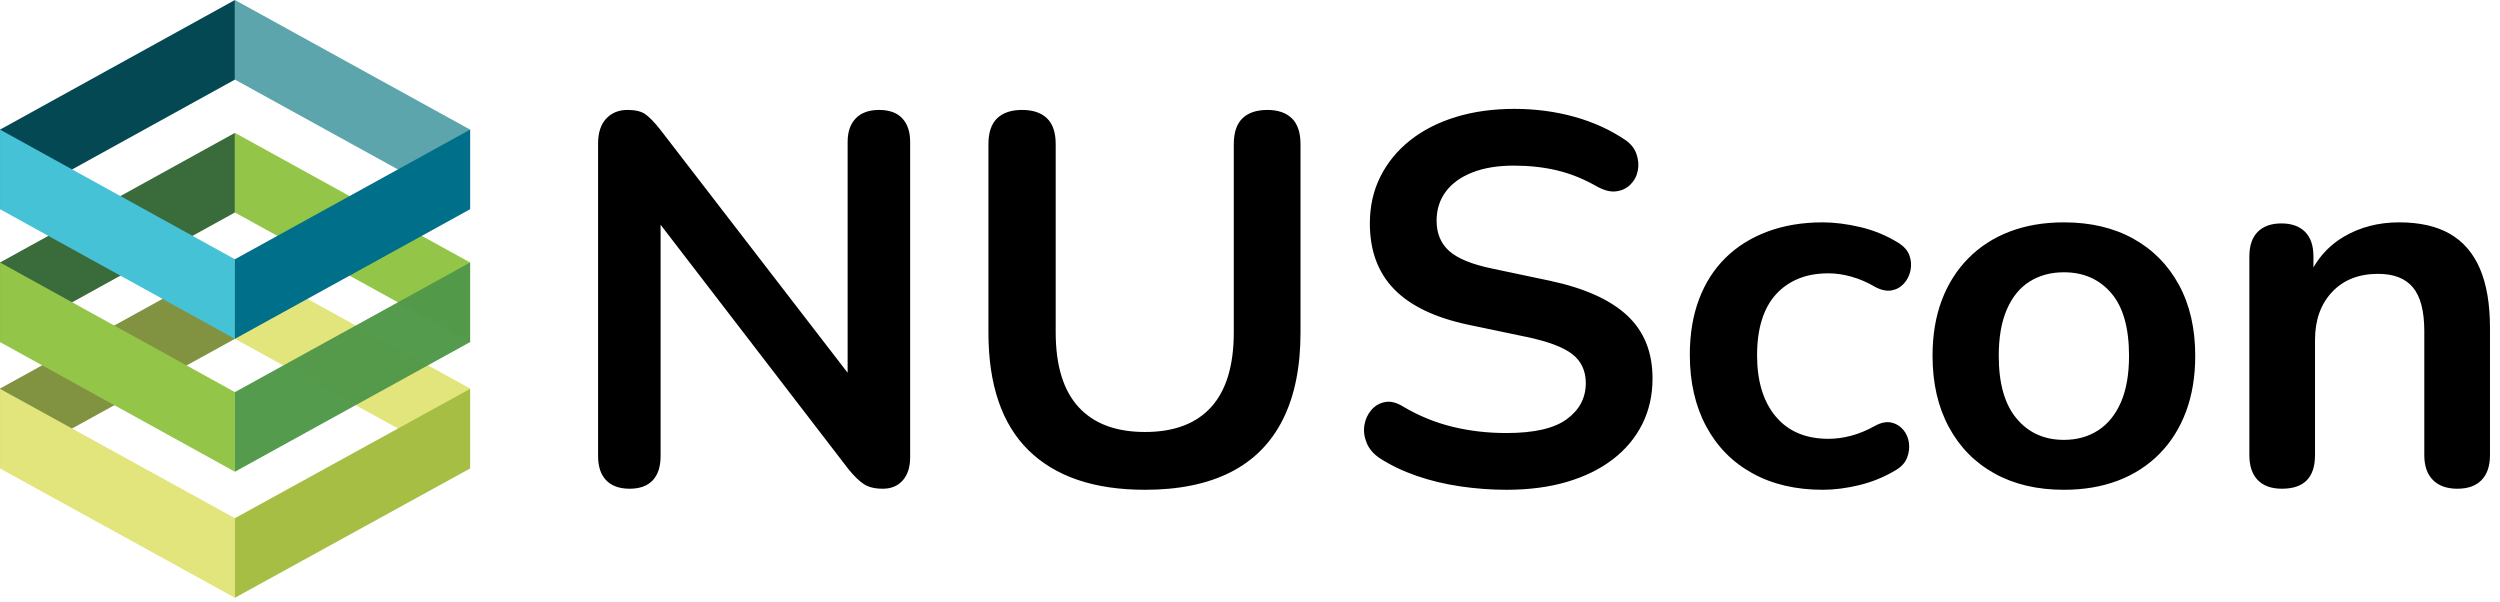 <?xml version="1.0" encoding="UTF-8" standalone="no"?>
<!DOCTYPE svg PUBLIC "-//W3C//DTD SVG 1.1//EN" "http://www.w3.org/Graphics/SVG/1.1/DTD/svg11.dtd">
<svg width="100%" height="100%" viewBox="0 0 187 45" version="1.1" xmlns="http://www.w3.org/2000/svg" xmlns:xlink="http://www.w3.org/1999/xlink" xml:space="preserve" xmlns:serif="http://www.serif.com/" style="fill-rule:evenodd;clip-rule:evenodd;stroke-linejoin:round;stroke-miterlimit:2;">
    <g transform="matrix(1,0,0,1,-2.644,-76.379)">
        <g transform="matrix(1,0,0,1,0,0.001)">
            <g transform="matrix(1,0,0,1,0,61.369)">
                <g transform="matrix(1.224,0,0,1.224,-10.626,-8.32)">
                    <path d="M122.231,48.991C120.583,48.991 119.149,48.654 117.929,47.979C116.709,47.305 115.767,46.347 115.104,45.106C114.44,43.864 114.108,42.409 114.108,40.739C114.108,39.476 114.296,38.347 114.67,37.352C115.045,36.357 115.585,35.511 116.291,34.816C116.998,34.12 117.854,33.585 118.86,33.21C119.866,32.836 120.99,32.648 122.231,32.648C122.938,32.648 123.703,32.745 124.527,32.937C125.351,33.13 126.127,33.451 126.855,33.901C127.197,34.115 127.422,34.371 127.529,34.671C127.636,34.971 127.657,35.276 127.593,35.586C127.529,35.897 127.395,36.164 127.192,36.389C126.988,36.614 126.737,36.753 126.437,36.806C126.138,36.86 125.806,36.79 125.442,36.598C124.971,36.319 124.489,36.111 123.997,35.971C123.505,35.832 123.034,35.763 122.584,35.763C121.878,35.763 121.257,35.875 120.722,36.1C120.187,36.325 119.732,36.646 119.358,37.063C118.983,37.48 118.699,38 118.507,38.62C118.314,39.241 118.218,39.958 118.218,40.771C118.218,42.355 118.598,43.602 119.358,44.512C120.118,45.421 121.193,45.876 122.584,45.876C123.034,45.876 123.499,45.812 123.981,45.684C124.463,45.555 124.95,45.352 125.442,45.074C125.806,44.881 126.132,44.817 126.421,44.881C126.71,44.945 126.951,45.09 127.144,45.314C127.336,45.539 127.454,45.807 127.497,46.117C127.539,46.427 127.502,46.733 127.384,47.032C127.267,47.332 127.047,47.578 126.726,47.771C126.02,48.199 125.271,48.509 124.479,48.702C123.687,48.894 122.938,48.991 122.231,48.991ZM136.968,48.991C135.341,48.991 133.929,48.659 132.73,47.995C131.531,47.332 130.6,46.385 129.937,45.154C129.273,43.923 128.941,42.473 128.941,40.803C128.941,39.541 129.129,38.412 129.503,37.416C129.878,36.421 130.418,35.565 131.125,34.848C131.831,34.131 132.677,33.585 133.661,33.21C134.646,32.836 135.748,32.648 136.968,32.648C138.595,32.648 140.008,32.98 141.206,33.644C142.405,34.307 143.336,35.249 143.999,36.469C144.663,37.689 144.995,39.134 144.995,40.803C144.995,42.066 144.807,43.201 144.433,44.207C144.058,45.213 143.518,46.074 142.812,46.791C142.105,47.508 141.26,48.054 140.275,48.429C139.291,48.803 138.188,48.991 136.968,48.991ZM102.903,48.991C101.961,48.991 101.019,48.921 100.078,48.782C99.136,48.643 98.248,48.429 97.413,48.14C96.578,47.851 95.829,47.492 95.165,47.064C94.78,46.807 94.513,46.497 94.363,46.133C94.213,45.769 94.165,45.411 94.218,45.058C94.272,44.704 94.411,44.394 94.636,44.127C94.86,43.859 95.144,43.693 95.486,43.629C95.829,43.565 96.203,43.661 96.61,43.918C97.552,44.474 98.547,44.881 99.596,45.138C100.645,45.395 101.747,45.523 102.903,45.523C104.594,45.523 105.825,45.24 106.595,44.672C107.366,44.105 107.751,43.372 107.751,42.473C107.751,41.724 107.478,41.135 106.932,40.707C106.387,40.279 105.45,39.926 104.123,39.648L100.591,38.909C98.558,38.481 97.044,37.759 96.048,36.742C95.053,35.725 94.555,34.382 94.555,32.713C94.555,31.664 94.769,30.711 95.197,29.855C95.626,28.999 96.23,28.261 97.011,27.64C97.793,27.019 98.724,26.543 99.805,26.211C100.886,25.879 102.079,25.713 103.385,25.713C104.669,25.713 105.889,25.874 107.045,26.195C108.201,26.516 109.239,26.987 110.159,27.608C110.502,27.843 110.732,28.132 110.849,28.475C110.967,28.817 110.994,29.154 110.93,29.486C110.865,29.818 110.716,30.101 110.48,30.337C110.245,30.572 109.95,30.711 109.597,30.754C109.244,30.797 108.843,30.69 108.393,30.433C107.601,29.984 106.799,29.663 105.985,29.47C105.172,29.277 104.294,29.181 103.353,29.181C102.368,29.181 101.522,29.32 100.816,29.598C100.11,29.877 99.569,30.267 99.195,30.77C98.82,31.273 98.633,31.867 98.633,32.552C98.633,33.323 98.89,33.938 99.403,34.398C99.917,34.858 100.795,35.217 102.036,35.474L105.536,36.212C107.655,36.662 109.233,37.368 110.271,38.331C111.31,39.294 111.829,40.579 111.829,42.184C111.829,43.211 111.62,44.143 111.203,44.977C110.785,45.812 110.186,46.529 109.405,47.128C108.623,47.728 107.687,48.188 106.595,48.509C105.504,48.83 104.273,48.991 102.903,48.991ZM80.814,48.991C79.251,48.991 77.876,48.787 76.688,48.381C75.5,47.974 74.499,47.369 73.686,46.567C72.873,45.764 72.263,44.763 71.856,43.565C71.449,42.366 71.246,40.975 71.246,39.391L71.246,27.865C71.246,27.158 71.423,26.634 71.776,26.291C72.129,25.949 72.637,25.778 73.301,25.778C73.964,25.778 74.473,25.949 74.826,26.291C75.179,26.634 75.356,27.158 75.356,27.865L75.356,39.359C75.356,41.392 75.821,42.917 76.752,43.934C77.683,44.951 79.037,45.459 80.814,45.459C82.59,45.459 83.939,44.951 84.859,43.934C85.78,42.917 86.24,41.392 86.24,39.359L86.24,27.865C86.24,27.158 86.416,26.634 86.769,26.291C87.123,25.949 87.631,25.778 88.295,25.778C88.937,25.778 89.434,25.949 89.787,26.291C90.141,26.634 90.317,27.158 90.317,27.865L90.317,39.391C90.317,41.488 89.959,43.254 89.242,44.688C88.525,46.122 87.46,47.198 86.047,47.915C84.634,48.632 82.89,48.991 80.814,48.991ZM62.641,41.839L62.641,27.736C62.641,27.115 62.807,26.634 63.139,26.291C63.471,25.949 63.947,25.778 64.568,25.778C65.188,25.778 65.659,25.949 65.98,26.291C66.302,26.634 66.462,27.115 66.462,27.736L66.462,47C66.462,47.599 66.312,48.07 66.013,48.413C65.713,48.755 65.306,48.926 64.793,48.926C64.3,48.926 63.91,48.83 63.621,48.637C63.332,48.445 63.016,48.134 62.673,47.706L51.211,32.794L51.211,46.936C51.211,47.578 51.051,48.07 50.73,48.413C50.409,48.755 49.938,48.926 49.317,48.926C48.696,48.926 48.22,48.755 47.888,48.413C47.557,48.07 47.391,47.578 47.391,46.936L47.391,27.832C47.391,27.169 47.557,26.661 47.888,26.307C48.22,25.954 48.654,25.778 49.189,25.778C49.681,25.778 50.05,25.869 50.296,26.051C50.543,26.232 50.837,26.537 51.179,26.966L62.641,41.839ZM152.219,35.399C152.676,34.612 153.291,33.989 154.065,33.531C155.06,32.943 156.189,32.648 157.452,32.648C158.715,32.648 159.753,32.884 160.566,33.355C161.38,33.826 161.99,34.537 162.397,35.49C162.803,36.442 163.007,37.646 163.007,39.102L163.007,46.872C163.007,47.535 162.835,48.044 162.493,48.397C162.15,48.75 161.658,48.926 161.016,48.926C160.374,48.926 159.876,48.75 159.523,48.397C159.17,48.044 158.993,47.535 158.993,46.872L158.993,39.294C158.993,38.074 158.763,37.186 158.303,36.63C157.843,36.073 157.131,35.795 156.168,35.795C154.991,35.795 154.054,36.164 153.359,36.903C152.663,37.641 152.315,38.62 152.315,39.84L152.315,46.872C152.315,48.242 151.641,48.926 150.292,48.926C149.65,48.926 149.158,48.75 148.815,48.397C148.473,48.044 148.302,47.535 148.302,46.872L148.302,34.735C148.302,34.072 148.473,33.569 148.815,33.226C149.158,32.884 149.64,32.713 150.26,32.713C150.881,32.713 151.363,32.884 151.705,33.226C152.048,33.569 152.219,34.072 152.219,34.735L152.219,35.399ZM136.968,45.941C137.76,45.941 138.456,45.748 139.055,45.363C139.654,44.977 140.12,44.405 140.452,43.645C140.783,42.885 140.949,41.938 140.949,40.803C140.949,39.091 140.585,37.812 139.858,36.967C139.13,36.121 138.167,35.699 136.968,35.699C136.176,35.699 135.481,35.886 134.881,36.26C134.282,36.635 133.816,37.202 133.485,37.962C133.153,38.722 132.987,39.669 132.987,40.803C132.987,42.494 133.351,43.773 134.079,44.64C134.806,45.507 135.769,45.941 136.968,45.941Z" style="fill-rule:nonzero;"/>
                </g>
                <g id="NUScon-ICON" serif:id="NUScon ICON" transform="matrix(0.243,0,0,0.243,0.216,14.11)">
                    <path d="M10,123.3L10,147.8L82.3,108L82.3,83.4L10,123.3Z" style="fill:rgb(129,147,64);fill-rule:nonzero;"/>
                    <path d="M82.3,108L82.3,83.4L154.7,123.3L154.7,147.8L82.3,108Z" style="fill:rgb(226,229,123);fill-rule:nonzero;"/>
                    <path d="M10,147.9L10,123.4L82.3,163.2L82.3,187.7L10,147.9Z" style="fill:rgb(226,229,123);fill-rule:nonzero;"/>
                    <path d="M10,84.5L10,109L82.3,69.1L82.3,44.6L10,84.5Z" style="fill:rgb(53,103,53);fill-opacity:0.97;fill-rule:nonzero;"/>
                    <path d="M82.3,69.1L82.3,44.6L154.7,84.5L154.7,109L82.3,69.1Z" style="fill:rgb(147,197,72);fill-rule:nonzero;"/>
                    <path d="M10,109L10,84.5L82.3,124.4L82.3,148.9L10,109Z" style="fill:rgb(147,197,72);fill-rule:nonzero;"/>
                    <path d="M82.3,124.4L82.3,148.9L154.7,109L154.7,84.5L82.3,124.4Z" style="fill:rgb(81,153,73);fill-opacity:0.97;fill-rule:nonzero;"/>
                    <path d="M82.3,163.2L82.3,187.7L154.7,147.9L154.7,123.4L82.3,163.2Z" style="fill:rgb(166,190,68);fill-rule:nonzero;"/>
                    <path d="M10,43.6L10,68.1L82.3,28.2L82.3,3.7L10,43.6Z" style="fill:rgb(4,72,84);fill-rule:nonzero;"/>
                    <path d="M82.3,28.2L82.3,3.7L154.7,43.6L154.7,68.1L82.3,28.2Z" style="fill:rgb(92,165,172);fill-rule:nonzero;"/>
                    <path d="M10,68.1L10,43.6L82.3,83.5L82.3,108L10,68.1Z" style="fill:rgb(70,194,215);fill-rule:nonzero;"/>
                    <path d="M82.3,83.5L82.3,108L154.7,68.1L154.7,43.6L82.3,83.5Z" style="fill:rgb(0,111,138);fill-rule:nonzero;"/>
                </g>
            </g>
        </g>
    </g>
</svg>
